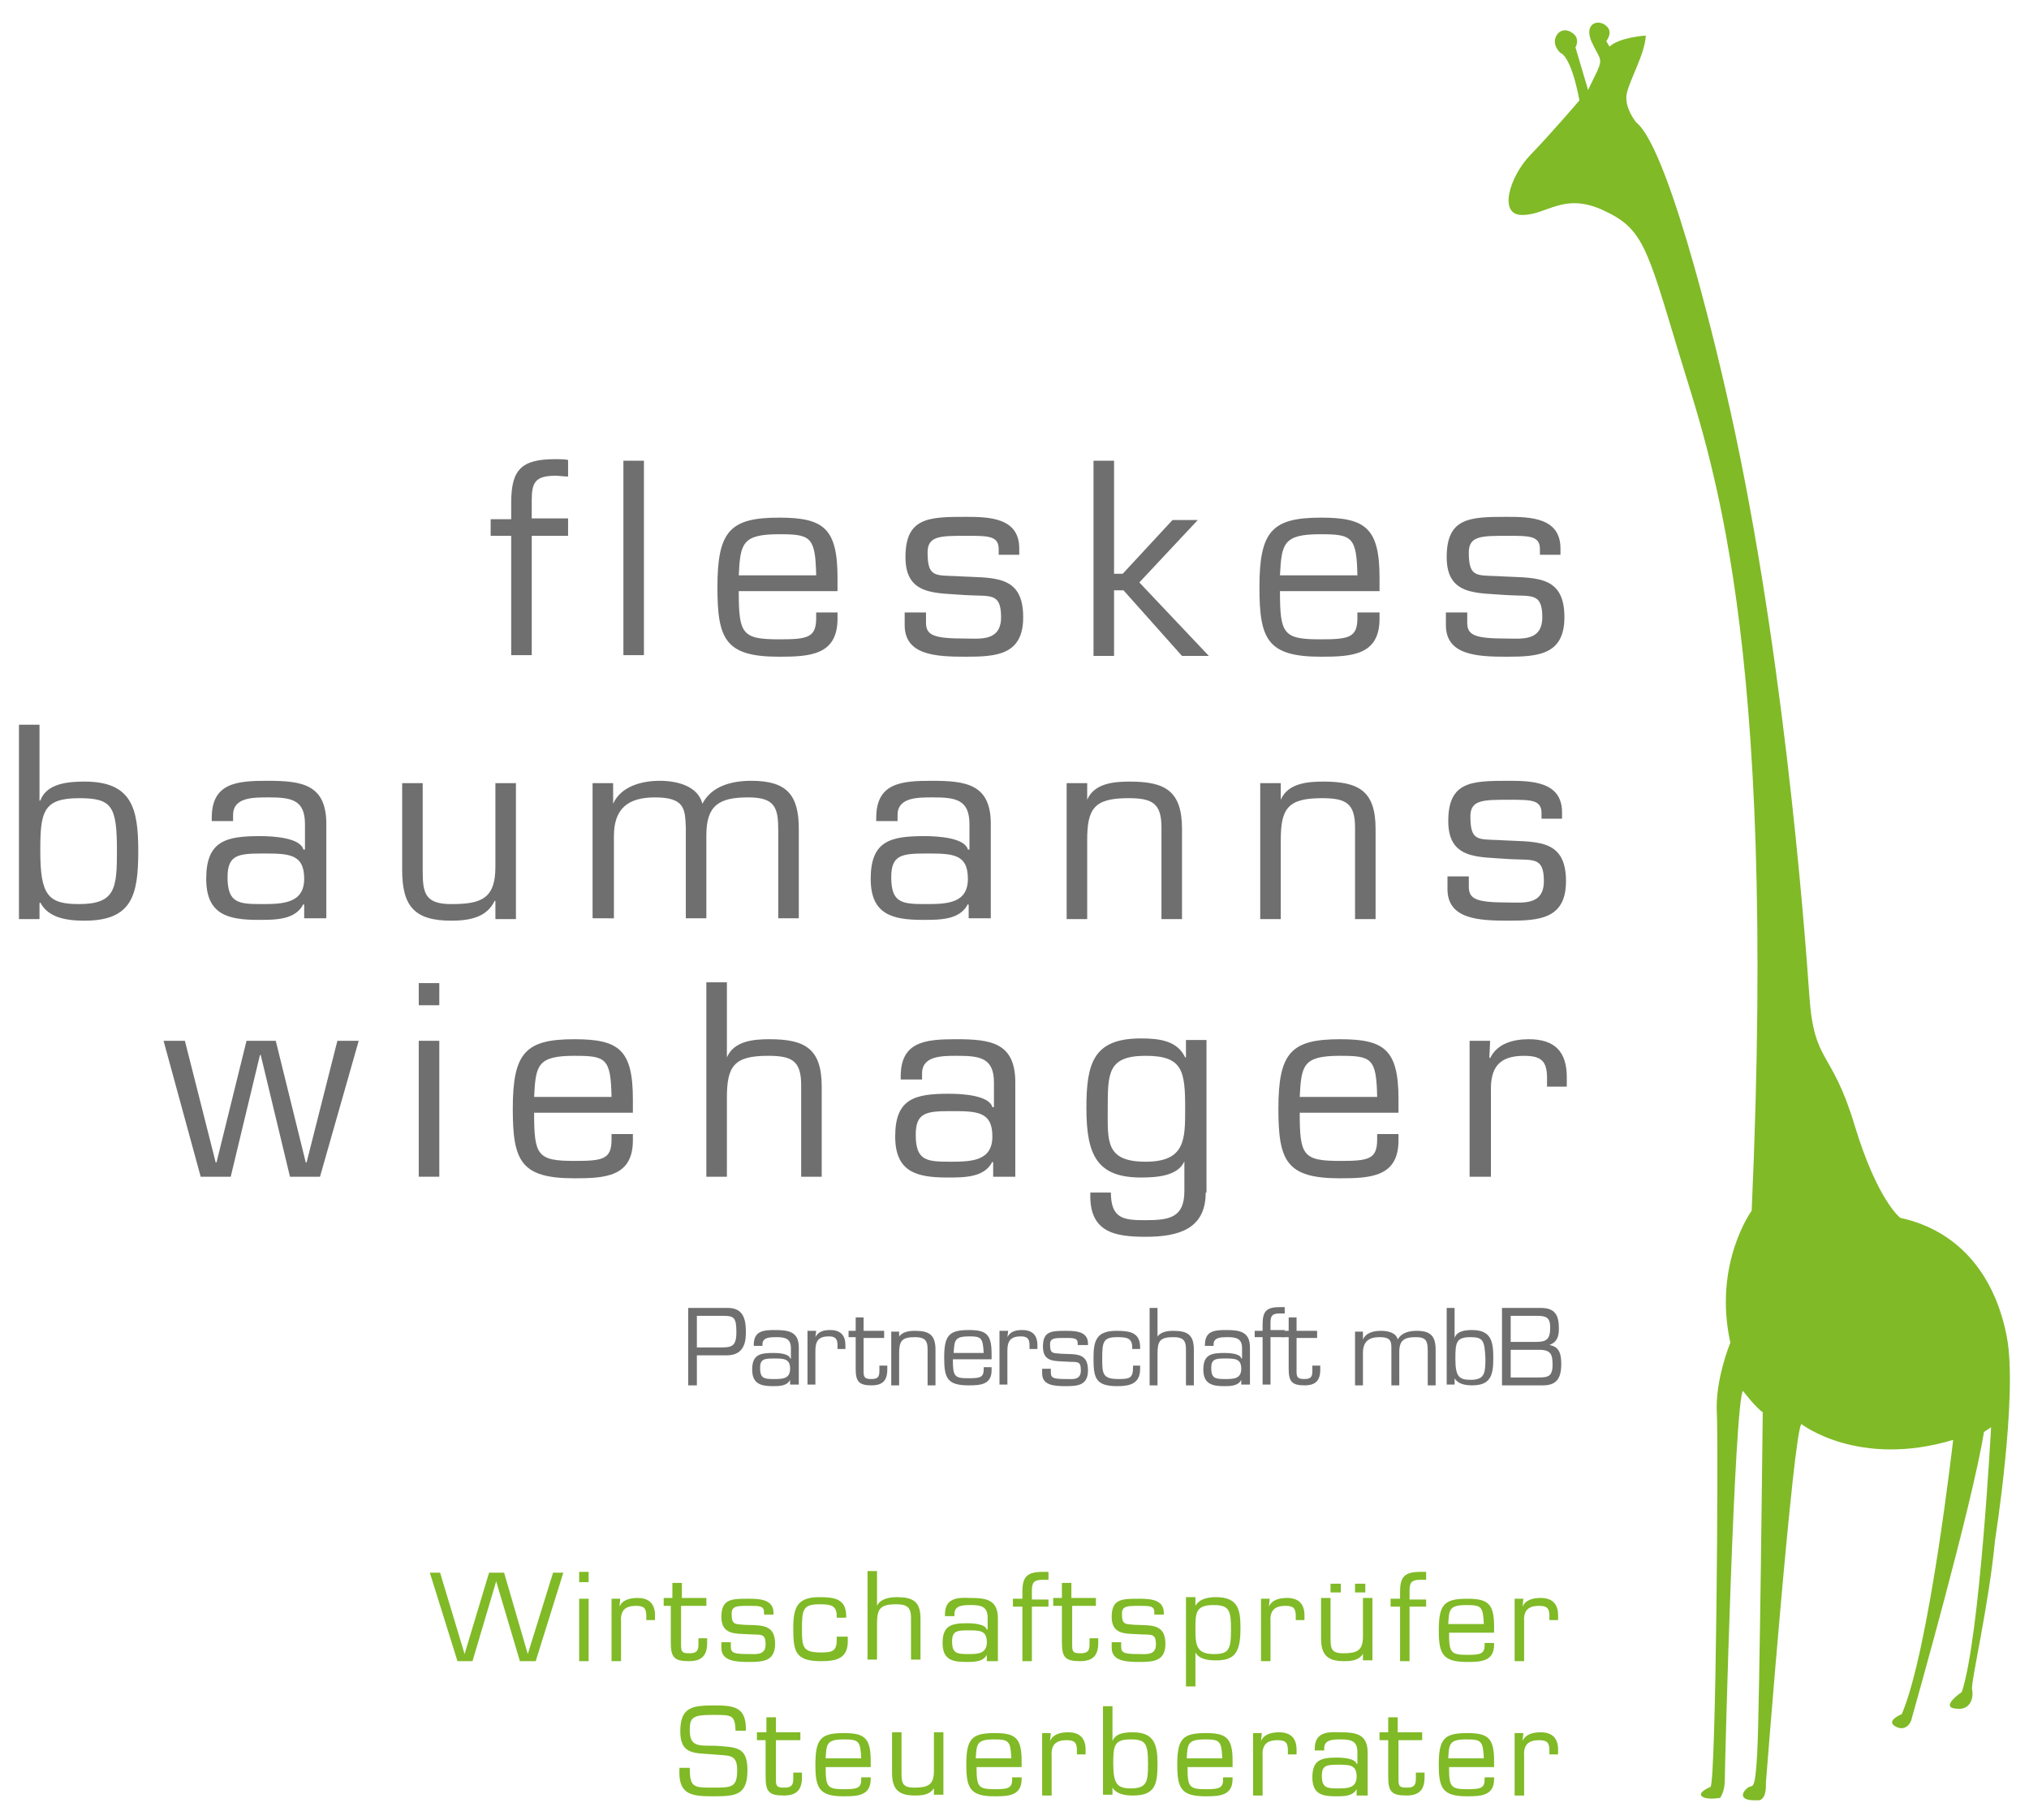 <?xml version="1.0" encoding="UTF-8"?> <svg xmlns="http://www.w3.org/2000/svg" xmlns:xlink="http://www.w3.org/1999/xlink" version="1.0" id="Ebene_1" x="0px" y="0px" viewBox="0 0 256.8 230.3" style="enable-background:new 0 0 256.8 230.3;" xml:space="preserve"> <style type="text/css"> .st0{fill:#80BA27;} .st1{fill:#706F6F;} </style> <path class="st0" d="M199.9,12.7c0,0-3.4,4-6.2,6.9c-2.7,2.8-4.1,7.7-1,7.6c3.1,0,5.2-2.9,10.2-0.6s5.5,4.5,9.5,17.8 s12.6,35.1,9.3,108.8c0,0-4.9,6.7-2.7,16.7c0,0-2,4.8-1.7,9.1c0.2,4.3-0.1,46-0.8,47.1c0,0-1.7,0.7-1.1,1.2s2.3,0.2,2.3,0.2 s0.6-0.7,0.6-2.3c0-1.7,1.2-47.8,2.3-49.2c0,0,1.6,2.1,2.5,2.7c0,0-0.4,37.9-0.7,43.2s-0.6,3.7-1.3,4.4c-0.7,0.6-1,1.6,1.3,1.5 c0,0,1.2,0.3,1.1-2.2c0,0,3.5-44.8,4.5-45.4c0,0,7.2,5.6,19.2,2c0,0-3,26.5-6.5,34.7c0,0-2,0.8-0.9,1.5s2,0,2.2-1.1 c0.3-1.1,7.6-26.8,9.1-36.1l0.9-0.6c0,0-1.4,26.5-3.7,33.5c0,0-2.8,1.9-0.8,2.1c2,0.3,2.3-1.5,2.1-2.4c-0.2-0.9,2.1-10.5,2.9-18.9 c0,0,2.9-18.3,1.5-25.7s-5.7-13.4-13.5-15.1c0,0-2.9-2.2-5.8-11.8c-2.9-9.6-5.1-7.6-5.7-16.3c-0.6-8.7-3.4-45.9-10.7-77.1 c0,0-6.7-29.8-11.2-33.4c0,0-1.6-1.9-1.2-3.7s2.3-5,2.4-7.3c0,0-3.3,0.2-4.6,1.4l-0.4-0.7c0,0,1-1.2-0.1-2c-1-0.8-2.7-0.2-1.8,2 c1,2.2,1.5,2.1,0.8,3.7c-0.8,1.6-1.2,2.5-1.2,2.5l-1.6-5.4c0,0,0.7-1.2-0.5-1.9c-1.1-0.7-2,0.1-2.1,1s0.7,1.6,0.7,1.6 S198.8,6.9,199.9,12.7z"></path> <path class="st1" d="M71.9,65.7v2.1h-4.6v15.1h-2.6V67.8h-2.6v-2.1h2.6v-2.1c0-4.2,1.3-5.5,5.6-5.5c0.5,0,1.1,0,1.6,0.1v2.1 c-0.5,0-1.1-0.1-1.6-0.1c-2.6,0-3,0.9-3,3.1v2.3H71.9z M81.5,82.9h-2.6V58.3h2.6V82.9z"></path> <path class="st1" d="M106,77.7v0.6c0,4.6-3.5,4.8-7.4,4.8c-6.8,0-7.8-2.2-7.8-8.8c0-7.1,1.6-8.8,7.8-8.8c5.6,0,7.4,1.3,7.4,7.6v1.7 H93.5c0,5.4,0.4,6.1,5.1,6.1c3.6,0,4.7-0.2,4.7-2.7v-0.7H106z M103.3,72.8c-0.1-4.9-0.7-5.2-4.7-5.2c-4.7,0-4.9,1.2-5.1,5.2H103.3z"></path> <path class="st1" d="M129.1,70.2h-2.7v-0.7c0-1.7-1.3-1.7-4.1-1.7c-3.3,0-4.9,0-4.9,2.1c0,3.1,0.9,2.9,3.6,3 c4.5,0.3,8.5-0.4,8.5,5.2c0,4.8-3.4,5-7.3,5c-3.8,0-7.7-0.2-7.7-4v-1.6h2.7v1.3c0,1.6,1,2,5,2c1.8,0,4.5,0.4,4.5-2.7 c0-3.2-1.4-2.6-4.5-2.8c-3.8-0.3-7.6,0.1-7.6-4.8c0-5,2.9-5.1,7.6-5.1c3,0,6.8,0.1,6.8,4V70.2z"></path> <path class="st1" d="M141,72.6h1.1l6.3-6.8h3.2l-7.4,7.9l8.8,9.3h-3.4l-7.4-8.3H141v8.3h-2.6V58.3h2.6V72.6z"></path> <path class="st1" d="M174.6,77.7v0.6c0,4.6-3.5,4.8-7.4,4.8c-6.8,0-7.8-2.2-7.8-8.8c0-7.1,1.6-8.8,7.8-8.8c5.6,0,7.4,1.3,7.4,7.6 v1.7H162c0,5.4,0.4,6.1,5.1,6.1c3.6,0,4.7-0.2,4.7-2.7v-0.7H174.6z M171.8,72.8c-0.1-4.9-0.7-5.2-4.7-5.2c-4.7,0-4.9,1.2-5.1,5.2 H171.8z"></path> <path class="st1" d="M197.6,70.2h-2.7v-0.7c0-1.7-1.3-1.7-4.1-1.7c-3.3,0-4.9,0-4.9,2.1c0,3.1,0.9,2.9,3.6,3 c4.5,0.3,8.5-0.4,8.5,5.2c0,4.8-3.4,5-7.3,5c-3.8,0-7.7-0.2-7.7-4v-1.6h2.7v1.3c0,1.6,1,2,5,2c1.8,0,4.5,0.4,4.5-2.7 c0-3.2-1.4-2.6-4.5-2.8c-3.8-0.3-7.6,0.1-7.6-4.8c0-5,2.9-5.1,7.6-5.1c3,0,6.8,0.1,6.8,4V70.2z"></path> <path class="st1" d="M2.4,91.7h2.6v9.6h0.1c0.8-2.2,3.6-2.4,5.6-2.4c6,0,6.8,3.4,6.8,8.8c0,5.6-0.8,8.8-6.8,8.8 c-2.4,0-4.6-0.4-5.6-2.3l-0.1,0.1v2H2.4V91.7z M10,101c-4.6,0-4.9,1.8-4.9,6.7c0,5.6,1,6.7,4.9,6.7c4.6,0,4.8-2,4.8-6.7 C14.8,102,14.2,101,10,101z"></path> <path class="st1" d="M38.5,116.3v-1.8l-0.1-0.1c-1,2-3.5,2-5.7,2c-3.9,0-6.6-0.7-6.6-5.2c0-4.8,2.5-5.4,6.8-5.4 c1.7,0,5.1,0.2,5.5,1.7h0.2v-3.2c0-3.1-1.7-3.4-4.6-3.4c-2.1,0-4.6,0-4.5,2.4v0.6h-2.7v-0.4c0-4.4,3.1-4.7,7-4.7 c4.4,0,7.6,0.4,7.5,5.7v11.7H38.5z M38.5,111.2c0-3.2-2-3.2-5.3-3.2c-3.1,0-4.4,0.2-4.4,3c0,3.3,1.4,3.4,4.4,3.4 C35.8,114.4,38.5,114.3,38.5,111.2z"></path> <path class="st1" d="M62.6,114L62.6,114c-1,2.1-3.2,2.5-5.5,2.5c-4.6,0-6.2-1.8-6.2-6.4v-11h2.6v11c0,2.8,0.2,4.3,3.6,4.3 c3.7,0,5.6-0.6,5.6-4.7V99.1h2.6v17.2h-2.6V114z"></path> <path class="st1" d="M77.6,101.7L77.6,101.7c1-2.2,3.6-2.9,5.9-2.9c2.1,0,4.8,0.6,5.4,2.9c1.2-2.3,3.8-2.9,6.2-2.9 c4.5,0,6,1.8,6,6.1v11.3h-2.6v-11.1c0-2.9-0.4-4.2-3.8-4.2c-3.7,0-5.3,1-5.3,4.8v10.5h-2.6v-11.5c-0.1-2.3-0.1-3.8-3.9-3.8 c-3.4,0-5.2,1.4-5.2,4.9v10.4H75V99.1h2.6V101.7z"></path> <path class="st1" d="M122.6,116.3v-1.8l-0.1-0.1c-1,2-3.5,2-5.7,2c-3.9,0-6.6-0.7-6.6-5.2c0-4.8,2.5-5.4,6.8-5.4 c1.7,0,5.1,0.2,5.5,1.7h0.2v-3.2c0-3.1-1.7-3.4-4.6-3.4c-2.1,0-4.6,0-4.5,2.4v0.6h-2.7v-0.4c0-4.4,3.1-4.7,7-4.7 c4.4,0,7.6,0.4,7.5,5.7v11.7H122.6z M122.5,111.2c0-3.2-2-3.2-5.3-3.2c-3.1,0-4.4,0.2-4.4,3c0,3.3,1.4,3.4,4.4,3.4 C119.9,114.4,122.5,114.3,122.5,111.2z"></path> <path class="st1" d="M137.6,101.2L137.6,101.2c0.9-2.1,3.4-2.3,5.4-2.3c4.5,0,6.6,1.2,6.6,6v11.4H147v-11.6c0-3.1-1.2-3.7-4.2-3.7 c-4.3,0-5.2,1.3-5.2,5.3v10H135V99.1h2.6V101.2z"></path> <path class="st1" d="M162.1,101.2L162.1,101.2c0.9-2.1,3.4-2.3,5.4-2.3c4.5,0,6.6,1.2,6.6,6v11.4h-2.6v-11.6c0-3.1-1.2-3.7-4.2-3.7 c-4.3,0-5.2,1.3-5.2,5.3v10h-2.6V99.1h2.6V101.2z"></path> <path class="st1" d="M197.8,103.6h-2.7v-0.7c0-1.7-1.3-1.7-4.1-1.7c-3.3,0-4.9,0-4.9,2.1c0,3.1,0.9,2.9,3.6,3 c4.5,0.3,8.5-0.4,8.5,5.2c0,4.8-3.4,5-7.3,5c-3.8,0-7.7-0.2-7.7-4v-1.6h2.7v1.3c0,1.6,1,2,5,2c1.8,0,4.5,0.4,4.5-2.7 c0-3.2-1.4-2.6-4.5-2.8c-3.8-0.3-7.6,0.1-7.6-4.8c0-5,2.9-5.1,7.6-5.1c3,0,6.8,0.1,6.8,4V103.6z"></path> <path class="st1" d="M40.5,148.9h-3.8l-3.7-15.4h-0.1l-3.7,15.4h-3.8l-4.7-17.2h2.7l3.9,15.4h0.1l3.8-15.4h3.7l3.8,15.4h0.1 l3.9-15.4h2.7L40.5,148.9z"></path> <path class="st1" d="M55.6,127.2H53v-2.8h2.6V127.2z M55.6,148.9H53v-17.2h2.6V148.9z"></path> <path class="st1" d="M80.1,143.7v0.6c0,4.6-3.5,4.8-7.4,4.8c-6.8,0-7.8-2.2-7.8-8.8c0-7.1,1.6-8.8,7.8-8.8c5.6,0,7.4,1.3,7.4,7.6 v1.7H67.6c0,5.4,0.4,6.1,5.1,6.1c3.6,0,4.7-0.2,4.7-2.7v-0.7H80.1z M77.4,138.8c-0.1-4.9-0.7-5.2-4.7-5.2c-4.7,0-4.9,1.2-5.1,5.2 H77.4z"></path> <path class="st1" d="M92,133.8L92,133.8c0.9-2.1,3.4-2.3,5.4-2.3c4.5,0,6.6,1.2,6.6,6v11.4h-2.6v-11.6c0-3.1-1.2-3.7-4.2-3.7 c-4.3,0-5.2,1.3-5.2,5.3v10h-2.6v-24.6H92V133.8z"></path> <path class="st1" d="M125.7,148.9v-1.8l-0.1-0.1c-1,2-3.5,2-5.7,2c-3.9,0-6.6-0.7-6.6-5.2c0-4.8,2.5-5.4,6.8-5.4 c1.7,0,5.1,0.2,5.5,1.7h0.2V137c0-3.1-1.7-3.4-4.6-3.4c-2.1,0-4.6,0-4.5,2.4v0.6h-2.7v-0.4c0-4.4,3.1-4.7,7-4.7 c4.4,0,7.6,0.4,7.5,5.7v11.7H125.7z M125.6,143.8c0-3.2-2-3.2-5.3-3.2c-3.1,0-4.4,0.2-4.4,3c0,3.3,1.4,3.4,4.4,3.4 C123,147,125.6,146.9,125.6,143.8z"></path> <path class="st1" d="M152.6,150.9c0,4.6-3.4,5.6-7.6,5.6c-4,0-7.2-0.6-7-5.6h2.6c0,3.3,1.6,3.5,4.3,3.5c3.1,0,5-0.3,5-3.7v-4H150 c-0.7,2.1-3.5,2.3-5.6,2.3c-5.6,0-6.9-2.9-6.9-8.8c0-5.7,0.9-8.8,6.9-8.8c2.4,0,4.6,0.3,5.6,2.4l0.1,0v-2.2h2.6V150.9z M150,140.3 c0-4.8-0.3-6.7-5-6.7c-4.8,0-4.8,2.2-4.8,6.7c0,4.1-0.3,6.7,4.8,6.7C150,147,150,144.2,150,140.3z"></path> <path class="st1" d="M177,143.7v0.6c0,4.6-3.5,4.8-7.4,4.8c-6.8,0-7.8-2.2-7.8-8.8c0-7.1,1.6-8.8,7.8-8.8c5.6,0,7.4,1.3,7.4,7.6v1.7 h-12.5c0,5.4,0.4,6.1,5.1,6.1c3.6,0,4.7-0.2,4.7-2.7v-0.7H177z M174.3,138.8c-0.1-4.9-0.7-5.2-4.7-5.2c-4.7,0-4.9,1.2-5.1,5.2H174.3 z"></path> <path class="st1" d="M188.6,131.7l-0.1,2.1l0.1,0.1c0.9-1.9,3-2.4,4.9-2.4c3.3,0,4.8,1.6,4.8,4.8v1.2h-2.5v-1.1 c0-2.1-0.7-2.8-2.9-2.8c-3.2,0-4.3,1.5-4.2,4.6v10.7H186v-17.2H188.6z"></path> <g> <path class="st0" d="M67.8,210.2h-2l-3-10.1h0l-3,10.1h-1.9l-3.5-11.2h1.3l3.1,10.3h0l3.1-10.3h1.9l3,10.3h0l3.2-10.3h1.3 L67.8,210.2z"></path> <path class="st0" d="M74.5,200.2h-1.2v-1.3h1.2V200.2z M74.5,210.2h-1.2v-7.9h1.2V210.2z"></path> <path class="st0" d="M78.5,202.3l-0.1,1l0,0c0.4-0.9,1.4-1.1,2.3-1.1c1.5,0,2.2,0.8,2.2,2.2v0.6h-1.1v-0.5c0-1-0.3-1.3-1.3-1.3 c-1.5,0-2,0.7-1.9,2.1v4.9h-1.2v-7.9H78.5z"></path> <path class="st0" d="M89.3,203.2h-3.1v5c0,0.9,0.2,1,1.1,1c1.1,0,1.1-0.6,1.1-1.3v-0.6h1.1v0.6c0,1.6-0.7,2.3-2.3,2.3 c-1.9,0-2.3-0.5-2.3-2.4v-4.6H84v-1h1.1v-1.9h1.2v1.9h3.1V203.2z"></path> <path class="st0" d="M97.9,204.3h-1.2V204c0-0.8-0.6-0.8-1.9-0.8c-1.5,0-2.2,0-2.2,1c0,1.4,0.4,1.3,1.6,1.4c2,0.1,3.9-0.2,3.9,2.4 c0,2.2-1.5,2.3-3.3,2.3c-1.7,0-3.5-0.1-3.5-1.8v-0.7h1.2v0.6c0,0.8,0.5,0.9,2.3,0.9c0.8,0,2.1,0.2,2.1-1.2c0-1.5-0.6-1.2-2.1-1.3 c-1.7-0.1-3.5,0.1-3.5-2.2c0-2.3,1.3-2.3,3.5-2.3c1.4,0,3.1,0.1,3.1,1.8V204.3z"></path> <path class="st0" d="M107.3,207.3v0.4c0,2.2-1.5,2.5-3.4,2.5c-3.3,0-3.5-1.3-3.5-4.2c0-2.6,0.5-3.9,3.3-3.9c1.9,0,3.4,0.2,3.4,2.4 v0.2h-1.2v-0.2c0-1.4-0.8-1.5-2.2-1.5c-2.1,0-2.2,0.7-2.2,3.2c0,2.2,0.1,2.9,2.4,2.9c1.5,0,2-0.2,2-1.6v-0.4H107.3z"></path> <path class="st0" d="M111,203.2L111,203.2c0.4-0.9,1.6-1.1,2.5-1.1c2,0,3,0.5,3,2.7v5.2h-1.2v-5.3c0-1.4-0.6-1.7-1.9-1.7 c-2,0-2.4,0.6-2.4,2.4v4.6h-1.2v-11.2h1.2V203.2z"></path> <path class="st0" d="M124.9,210.2v-0.8l0,0c-0.5,0.9-1.6,0.9-2.6,0.9c-1.8,0-3-0.3-3-2.4c0-2.2,1.1-2.5,3.1-2.5 c0.8,0,2.3,0.1,2.5,0.8h0.1v-1.5c0-1.4-0.8-1.6-2.1-1.6c-0.9,0-2.1,0-2.1,1.1v0.3h-1.2v-0.2c0-2,1.4-2.2,3.2-2.1 c2,0,3.5,0.2,3.5,2.6v5.4H124.9z M124.9,207.8c0-1.5-0.9-1.5-2.4-1.5c-1.4,0-2,0.1-2,1.4c0,1.5,0.6,1.6,2,1.6 C123.7,209.3,124.9,209.3,124.9,207.8z"></path> <path class="st0" d="M132.7,202.3v1h-2.1v6.9h-1.2v-6.9h-1.2v-1h1.2v-0.9c0-1.9,0.6-2.5,2.6-2.5c0.2,0,0.5,0,0.7,0v1 c-0.2,0-0.5,0-0.7,0c-1.2,0-1.4,0.4-1.4,1.4v1.1H132.7z"></path> <path class="st0" d="M138.8,203.2h-3.1v5c0,0.9,0.2,1,1.1,1c1.1,0,1.1-0.6,1.1-1.3v-0.6h1.1v0.6c0,1.6-0.7,2.3-2.3,2.3 c-1.9,0-2.3-0.5-2.3-2.4v-4.6h-1.1v-1h1.1v-1.9h1.2v1.9h3.1V203.2z"></path> <path class="st0" d="M147.3,204.3h-1.2V204c0-0.8-0.6-0.8-1.9-0.8c-1.5,0-2.2,0-2.2,1c0,1.4,0.4,1.3,1.6,1.4c2,0.1,3.9-0.2,3.9,2.4 c0,2.2-1.5,2.3-3.3,2.3c-1.7,0-3.5-0.1-3.5-1.8v-0.7h1.2v0.6c0,0.8,0.5,0.9,2.3,0.9c0.8,0,2.1,0.2,2.1-1.2c0-1.5-0.6-1.2-2.1-1.3 c-1.7-0.1-3.5,0.1-3.5-2.2c0-2.3,1.3-2.3,3.5-2.3c1.4,0,3.1,0.1,3.1,1.8V204.3z"></path> <path class="st0" d="M151.3,203.2L151.3,203.2c0.5-0.9,1.6-1.1,2.6-1.1c2.9,0,3.1,1.7,3.1,4c0,3.1-0.8,4-3.1,4 c-0.9,0-2.1-0.1-2.6-1h0v4.3h-1.2v-11.3h1.2V203.2z M151.3,206.2c0,1.9,0.1,3.1,2.3,3.1c1.9,0,2.2-0.5,2.2-3.1 c0-2.4-0.2-3.1-2.2-3.1C151.3,203.1,151.3,204.1,151.3,206.2z"></path> <path class="st0" d="M160.7,202.3l-0.1,1l0,0c0.4-0.9,1.4-1.1,2.3-1.1c1.5,0,2.2,0.8,2.2,2.2v0.6H164v-0.5c0-1-0.3-1.3-1.3-1.3 c-1.5,0-2,0.7-1.9,2.1v4.9h-1.2v-7.9H160.7z"></path> <path class="st0" d="M172.6,209.1L172.6,209.1c-0.5,1-1.5,1.1-2.5,1.1c-2.1,0-2.9-0.8-2.9-2.9v-5.1h1.2v5.1c0,1.3,0.1,1.9,1.6,1.9 c1.7,0,2.5-0.3,2.5-2.1v-4.9h1.2v7.9h-1.2V209.1z M169.7,201.5h-1.3v-1.1h1.3V201.5z M172.8,201.5h-1.3v-1.1h1.3V201.5z"></path> <path class="st0" d="M180.5,202.3v1h-2.1v6.9h-1.2v-6.9h-1.2v-1h1.2v-0.9c0-1.9,0.6-2.5,2.6-2.5c0.2,0,0.5,0,0.7,0v1 c-0.2,0-0.5,0-0.7,0c-1.2,0-1.4,0.4-1.4,1.4v1.1H180.5z"></path> <path class="st0" d="M189.1,207.8v0.3c0,2.1-1.6,2.2-3.4,2.2c-3.1,0-3.6-1-3.6-4c0-3.3,0.7-4,3.6-4c2.6,0,3.4,0.6,3.4,3.5v0.8h-5.7 c0,2.5,0.2,2.8,2.3,2.8c1.6,0,2.2-0.1,2.2-1.2v-0.3H189.1z M187.8,205.5c-0.1-2.2-0.3-2.4-2.2-2.4c-2.2,0-2.2,0.6-2.3,2.4H187.8z"></path> <path class="st0" d="M192.8,202.3l-0.1,1l0,0c0.4-0.9,1.4-1.1,2.3-1.1c1.5,0,2.2,0.8,2.2,2.2v0.6h-1.1v-0.5c0-1-0.3-1.3-1.3-1.3 c-1.5,0-2,0.7-1.9,2.1v4.9h-1.2v-7.9H192.8z"></path> <path class="st0" d="M86.1,219.1c0-3,1.4-3.3,4.2-3.3c2.5,0,4.2,0.1,4.1,3.2h-1.3c-0.1-2-0.4-2-2.9-2c-2.5,0-2.9,0.3-2.9,1.9 c0,2.1,1,2,3.2,2c2.7,0.2,4.1,0.1,4.1,3.1c0,3.2-1.5,3.3-4.4,3.3c-2.9,0-4.4-0.3-4.2-3.6h1.3c0,2.5,0.5,2.5,2.9,2.5 c2.4,0,3.1,0,3.1-2.2c0-2.1-1-1.8-3-2C88,221.8,86.1,222.1,86.1,219.1z"></path> <path class="st0" d="M101.3,220.2h-3.1v5c0,0.9,0.2,1,1.1,1c1.1,0,1.1-0.6,1.1-1.3v-0.6h1.1v0.6c0,1.6-0.7,2.3-2.3,2.3 c-1.9,0-2.3-0.5-2.3-2.4v-4.6h-1.1v-1H97v-1.9h1.2v1.9h3.1V220.2z"></path> <path class="st0" d="M110.2,224.8v0.3c0,2.1-1.6,2.2-3.4,2.2c-3.1,0-3.6-1-3.6-4c0-3.3,0.7-4,3.6-4c2.6,0,3.4,0.6,3.4,3.5v0.8h-5.7 c0,2.5,0.2,2.8,2.3,2.8c1.6,0,2.2-0.1,2.2-1.2v-0.3H110.2z M109,222.5c-0.1-2.2-0.3-2.4-2.2-2.4c-2.2,0-2.2,0.6-2.3,2.4H109z"></path> <path class="st0" d="M118.3,226.1L118.3,226.1c-0.5,1-1.5,1.1-2.5,1.1c-2.1,0-2.9-0.8-2.9-2.9v-5.1h1.2v5.1c0,1.3,0.1,1.9,1.6,1.9 c1.7,0,2.5-0.3,2.5-2.1v-4.9h1.2v7.9h-1.2V226.1z"></path> <path class="st0" d="M129.3,224.8v0.3c0,2.1-1.6,2.2-3.4,2.2c-3.1,0-3.6-1-3.6-4c0-3.3,0.7-4,3.6-4c2.6,0,3.4,0.6,3.4,3.5v0.8h-5.7 c0,2.5,0.2,2.8,2.3,2.8c1.6,0,2.2-0.1,2.2-1.2v-0.3H129.3z M128,222.5c-0.1-2.2-0.3-2.4-2.2-2.4c-2.2,0-2.2,0.6-2.3,2.4H128z"></path> <path class="st0" d="M133,219.3l-0.1,1l0,0c0.4-0.9,1.4-1.1,2.3-1.1c1.5,0,2.2,0.8,2.2,2.2v0.6h-1.1v-0.5c0-1-0.3-1.3-1.3-1.3 c-1.5,0-2,0.7-1.9,2.1v4.9h-1.2v-7.9H133z"></path> <path class="st0" d="M139.6,215.9h1.2v4.4h0c0.4-1,1.6-1.1,2.6-1.1c2.7,0,3.1,1.6,3.1,4c0,2.6-0.3,4-3.1,4c-1.1,0-2.1-0.2-2.6-1 l0,0v0.9h-1.2V215.9z M143.1,220.1c-2.1,0-2.2,0.8-2.2,3.1c0,2.5,0.5,3.1,2.2,3.1c2.1,0,2.2-0.9,2.2-3.1 C145.3,220.6,145,220.1,143.1,220.1z"></path> <path class="st0" d="M156,224.8v0.3c0,2.1-1.6,2.2-3.4,2.2c-3.1,0-3.6-1-3.6-4c0-3.3,0.7-4,3.6-4c2.6,0,3.4,0.6,3.4,3.5v0.8h-5.7 c0,2.5,0.2,2.8,2.3,2.8c1.6,0,2.2-0.1,2.2-1.2v-0.3H156z M154.7,222.5c-0.1-2.2-0.3-2.4-2.2-2.4c-2.2,0-2.2,0.6-2.3,2.4H154.7z"></path> <path class="st0" d="M159.7,219.3l-0.1,1l0,0c0.4-0.9,1.4-1.1,2.3-1.1c1.5,0,2.2,0.8,2.2,2.2v0.6H163v-0.5c0-1-0.3-1.3-1.3-1.3 c-1.5,0-2,0.7-1.9,2.1v4.9h-1.2v-7.9H159.7z"></path> <path class="st0" d="M171.7,227.2v-0.8l0,0c-0.5,0.9-1.6,0.9-2.6,0.9c-1.8,0-3-0.3-3-2.4c0-2.2,1.1-2.5,3.1-2.5 c0.8,0,2.3,0.1,2.5,0.8h0.1v-1.5c0-1.4-0.8-1.6-2.1-1.6c-0.9,0-2.1,0-2.1,1.1v0.3h-1.2v-0.2c0-2,1.4-2.2,3.2-2.1 c2,0,3.5,0.2,3.5,2.6v5.4H171.7z M171.7,224.8c0-1.5-0.9-1.5-2.4-1.5c-1.4,0-2,0.1-2,1.4c0,1.5,0.6,1.6,2,1.6 C170.5,226.3,171.7,226.3,171.7,224.8z"></path> <path class="st0" d="M180.1,220.2H177v5c0,0.9,0.2,1,1.1,1c1.1,0,1.1-0.6,1.1-1.3v-0.6h1.1v0.6c0,1.6-0.7,2.3-2.3,2.3 c-1.9,0-2.3-0.5-2.3-2.4v-4.6h-1.1v-1h1.1v-1.9h1.2v1.9h3.1V220.2z"></path> <path class="st0" d="M189.1,224.8v0.3c0,2.1-1.6,2.2-3.4,2.2c-3.1,0-3.6-1-3.6-4c0-3.3,0.7-4,3.6-4c2.6,0,3.4,0.6,3.4,3.5v0.8h-5.7 c0,2.5,0.2,2.8,2.3,2.8c1.6,0,2.2-0.1,2.2-1.2v-0.3H189.1z M187.8,222.5c-0.1-2.2-0.3-2.4-2.2-2.4c-2.2,0-2.2,0.6-2.3,2.4H187.8z"></path> <path class="st0" d="M192.8,219.3l-0.1,1l0,0c0.4-0.9,1.4-1.1,2.3-1.1c1.5,0,2.2,0.8,2.2,2.2v0.6h-1.1v-0.5c0-1-0.3-1.3-1.3-1.3 c-1.5,0-2,0.7-1.9,2.1v4.9h-1.2v-7.9H192.8z"></path> </g> <g> <path class="st1" d="M87.1,165.5h5c1.9,0,2.3,1.3,2.3,3c0,0.9,0,3-2.4,3h-3.8v3.8h-1.1V165.5z M88.2,166.5v4H91 c1.5,0,2.2,0,2.2-1.9c0-1.9-0.3-2.1-1.7-2.1H88.2z"></path> <path class="st1" d="M100,175.3v-0.7l0,0c-0.4,0.8-1.4,0.8-2.2,0.8c-1.5,0-2.6-0.3-2.6-2.1c0-1.9,1-2.1,2.7-2.1 c0.7,0,2,0.1,2.1,0.7h0.1v-1.3c0-1.2-0.7-1.4-1.8-1.4c-0.8,0-1.8,0-1.8,0.9v0.2h-1.1v-0.1c0-1.8,1.2-1.9,2.7-1.9c1.7,0,3,0.2,3,2.2 v4.7H100z M100,173.2c0-1.3-0.8-1.3-2.1-1.3c-1.2,0-1.7,0.1-1.7,1.2c0,1.3,0.5,1.4,1.7,1.4C99,174.5,100,174.5,100,173.2z"></path> <path class="st1" d="M103.3,168.4l-0.1,0.8l0,0c0.4-0.8,1.2-0.9,1.9-0.9c1.3,0,1.9,0.7,1.9,1.9v0.5h-1v-0.5c0-0.8-0.3-1.1-1.1-1.1 c-1.3,0-1.7,0.6-1.7,1.8v4.3h-1v-6.8H103.3z"></path> <path class="st1" d="M111.9,169.3h-2.6v4.3c0,0.7,0.2,0.9,1,0.9c1,0,1-0.5,1-1.2v-0.5h1v0.5c0,1.4-0.6,2-2,2c-1.6,0-2-0.5-2-2.1v-4 h-0.9v-0.8h0.9v-1.7h1v1.7h2.6V169.3z"></path> <path class="st1" d="M113.7,169.3L113.7,169.3c0.4-0.8,1.4-0.9,2.1-0.9c1.8,0,2.6,0.5,2.6,2.4v4.5h-1v-4.6c0-1.2-0.5-1.5-1.6-1.5 c-1.7,0-2,0.5-2,2.1v4h-1v-6.8h1V169.3z"></path> <path class="st1" d="M125.5,173.2v0.2c0,1.8-1.4,1.9-2.9,1.9c-2.7,0-3.1-0.9-3.1-3.5c0-2.8,0.6-3.5,3.1-3.5c2.2,0,2.9,0.5,2.9,3 v0.7h-4.9c0,2.2,0.2,2.4,2,2.4c1.4,0,1.9-0.1,1.9-1.1v-0.3H125.5z M124.5,171.2c-0.1-1.9-0.3-2.1-1.8-2.1c-1.9,0-1.9,0.5-2,2.1 H124.5z"></path> <path class="st1" d="M127.6,168.4l-0.1,0.8l0,0c0.4-0.8,1.2-0.9,1.9-0.9c1.3,0,1.9,0.7,1.9,1.9v0.5h-1v-0.5c0-0.8-0.3-1.1-1.1-1.1 c-1.3,0-1.7,0.6-1.7,1.8v4.3h-1v-6.8H127.6z"></path> <path class="st1" d="M137.5,170.2h-1.1V170c0-0.7-0.5-0.7-1.6-0.7c-1.3,0-1.9,0-1.9,0.8c0,1.2,0.3,1.1,1.4,1.2 c1.8,0.1,3.4-0.2,3.4,2.1c0,1.9-1.3,2-2.8,2c-1.5,0-3-0.1-3-1.6v-0.6h1.1v0.5c0,0.7,0.4,0.8,2,0.8c0.7,0,1.8,0.2,1.8-1.1 c0-1.3-0.5-1-1.8-1.1c-1.5-0.1-3,0.1-3-1.9c0-2,1.1-2,3-2c1.2,0,2.7,0.1,2.7,1.6V170.2z"></path> <path class="st1" d="M144.3,172.8v0.4c0,1.9-1.3,2.2-2.9,2.2c-2.8,0-3-1.1-3-3.6c0-2.2,0.4-3.4,2.9-3.4c1.7,0,3,0.2,3,2.1v0.2h-1 v-0.2c0-1.2-0.7-1.3-1.9-1.3c-1.8,0-1.9,0.6-1.9,2.8c0,1.9,0.1,2.5,2.1,2.5c1.3,0,1.8-0.1,1.8-1.4v-0.3H144.3z"></path> <path class="st1" d="M146.4,169.3L146.4,169.3c0.4-0.8,1.4-0.9,2.1-0.9c1.8,0,2.6,0.5,2.6,2.4v4.5h-1v-4.6c0-1.2-0.5-1.5-1.6-1.5 c-1.7,0-2,0.5-2,2.1v4h-1v-9.8h1V169.3z"></path> <path class="st1" d="M157.1,175.3v-0.7l0,0c-0.4,0.8-1.4,0.8-2.2,0.8c-1.5,0-2.6-0.3-2.6-2.1c0-1.9,1-2.1,2.7-2.1 c0.7,0,2,0.1,2.1,0.7h0.1v-1.3c0-1.2-0.7-1.4-1.8-1.4c-0.8,0-1.8,0-1.8,0.9v0.2h-1.1v-0.1c0-1.8,1.2-1.9,2.7-1.9c1.7,0,3,0.2,3,2.2 v4.7H157.1z M157.1,173.2c0-1.3-0.8-1.3-2.1-1.3c-1.2,0-1.7,0.1-1.7,1.2c0,1.3,0.5,1.4,1.7,1.4 C156.1,174.5,157.1,174.5,157.1,173.2z"></path> <path class="st1" d="M162.6,168.4v0.8h-1.8v6h-1v-6h-1v-0.8h1v-0.8c0-1.7,0.5-2.2,2.2-2.2c0.2,0,0.4,0,0.6,0v0.8 c-0.2,0-0.4,0-0.6,0c-1,0-1.2,0.3-1.2,1.2v0.9H162.6z"></path> <path class="st1" d="M166.7,169.3h-2.6v4.3c0,0.7,0.2,0.9,1,0.9c1,0,1-0.5,1-1.2v-0.5h1v0.5c0,1.4-0.6,2-2,2c-1.6,0-2-0.5-2-2.1v-4 h-0.9v-0.8h0.9v-1.7h1v1.7h2.6V169.3z"></path> <path class="st1" d="M172.5,169.5L172.5,169.5c0.4-0.9,1.4-1.1,2.3-1.1c0.8,0,1.9,0.2,2.1,1.1c0.5-0.9,1.5-1.1,2.4-1.1 c1.8,0,2.4,0.7,2.4,2.4v4.5h-1v-4.4c0-1.2-0.2-1.7-1.5-1.7c-1.5,0-2.1,0.4-2.1,1.9v4.2h-1v-4.6c0-0.9,0-1.5-1.5-1.5 c-1.4,0-2.1,0.6-2.1,2v4.1h-1v-6.8h1V169.5z"></path> <path class="st1" d="M183.1,165.5h1v3.8h0c0.3-0.9,1.4-1,2.2-1c2.4,0,2.7,1.4,2.7,3.5c0,2.2-0.3,3.5-2.7,3.5 c-0.9,0-1.8-0.2-2.2-0.9l0,0v0.8h-1V165.5z M186.1,169.2c-1.8,0-1.9,0.7-1.9,2.7c0,2.2,0.4,2.7,1.9,2.7c1.8,0,1.9-0.8,1.9-2.7 C187.9,169.6,187.7,169.2,186.1,169.2z"></path> <path class="st1" d="M190.1,175.3v-9.8h4.9c1.8,0,2.3,0.9,2.3,2.6c0,1-0.2,1.7-1.2,2.1v0c1.3,0.2,1.5,1.2,1.5,2.4 c0,1.8-0.6,2.7-2.3,2.7H190.1z M191.2,169.8h3.2c1.3,0,1.8-0.3,1.8-1.8c0-1.3-0.5-1.5-1.7-1.5h-3.3V169.8z M191.2,174.3h3.5 c1.2,0,1.8-0.1,1.8-1.6c0-1.3-0.2-1.9-1.7-1.9h-3.6V174.3z"></path> </g> </svg> 